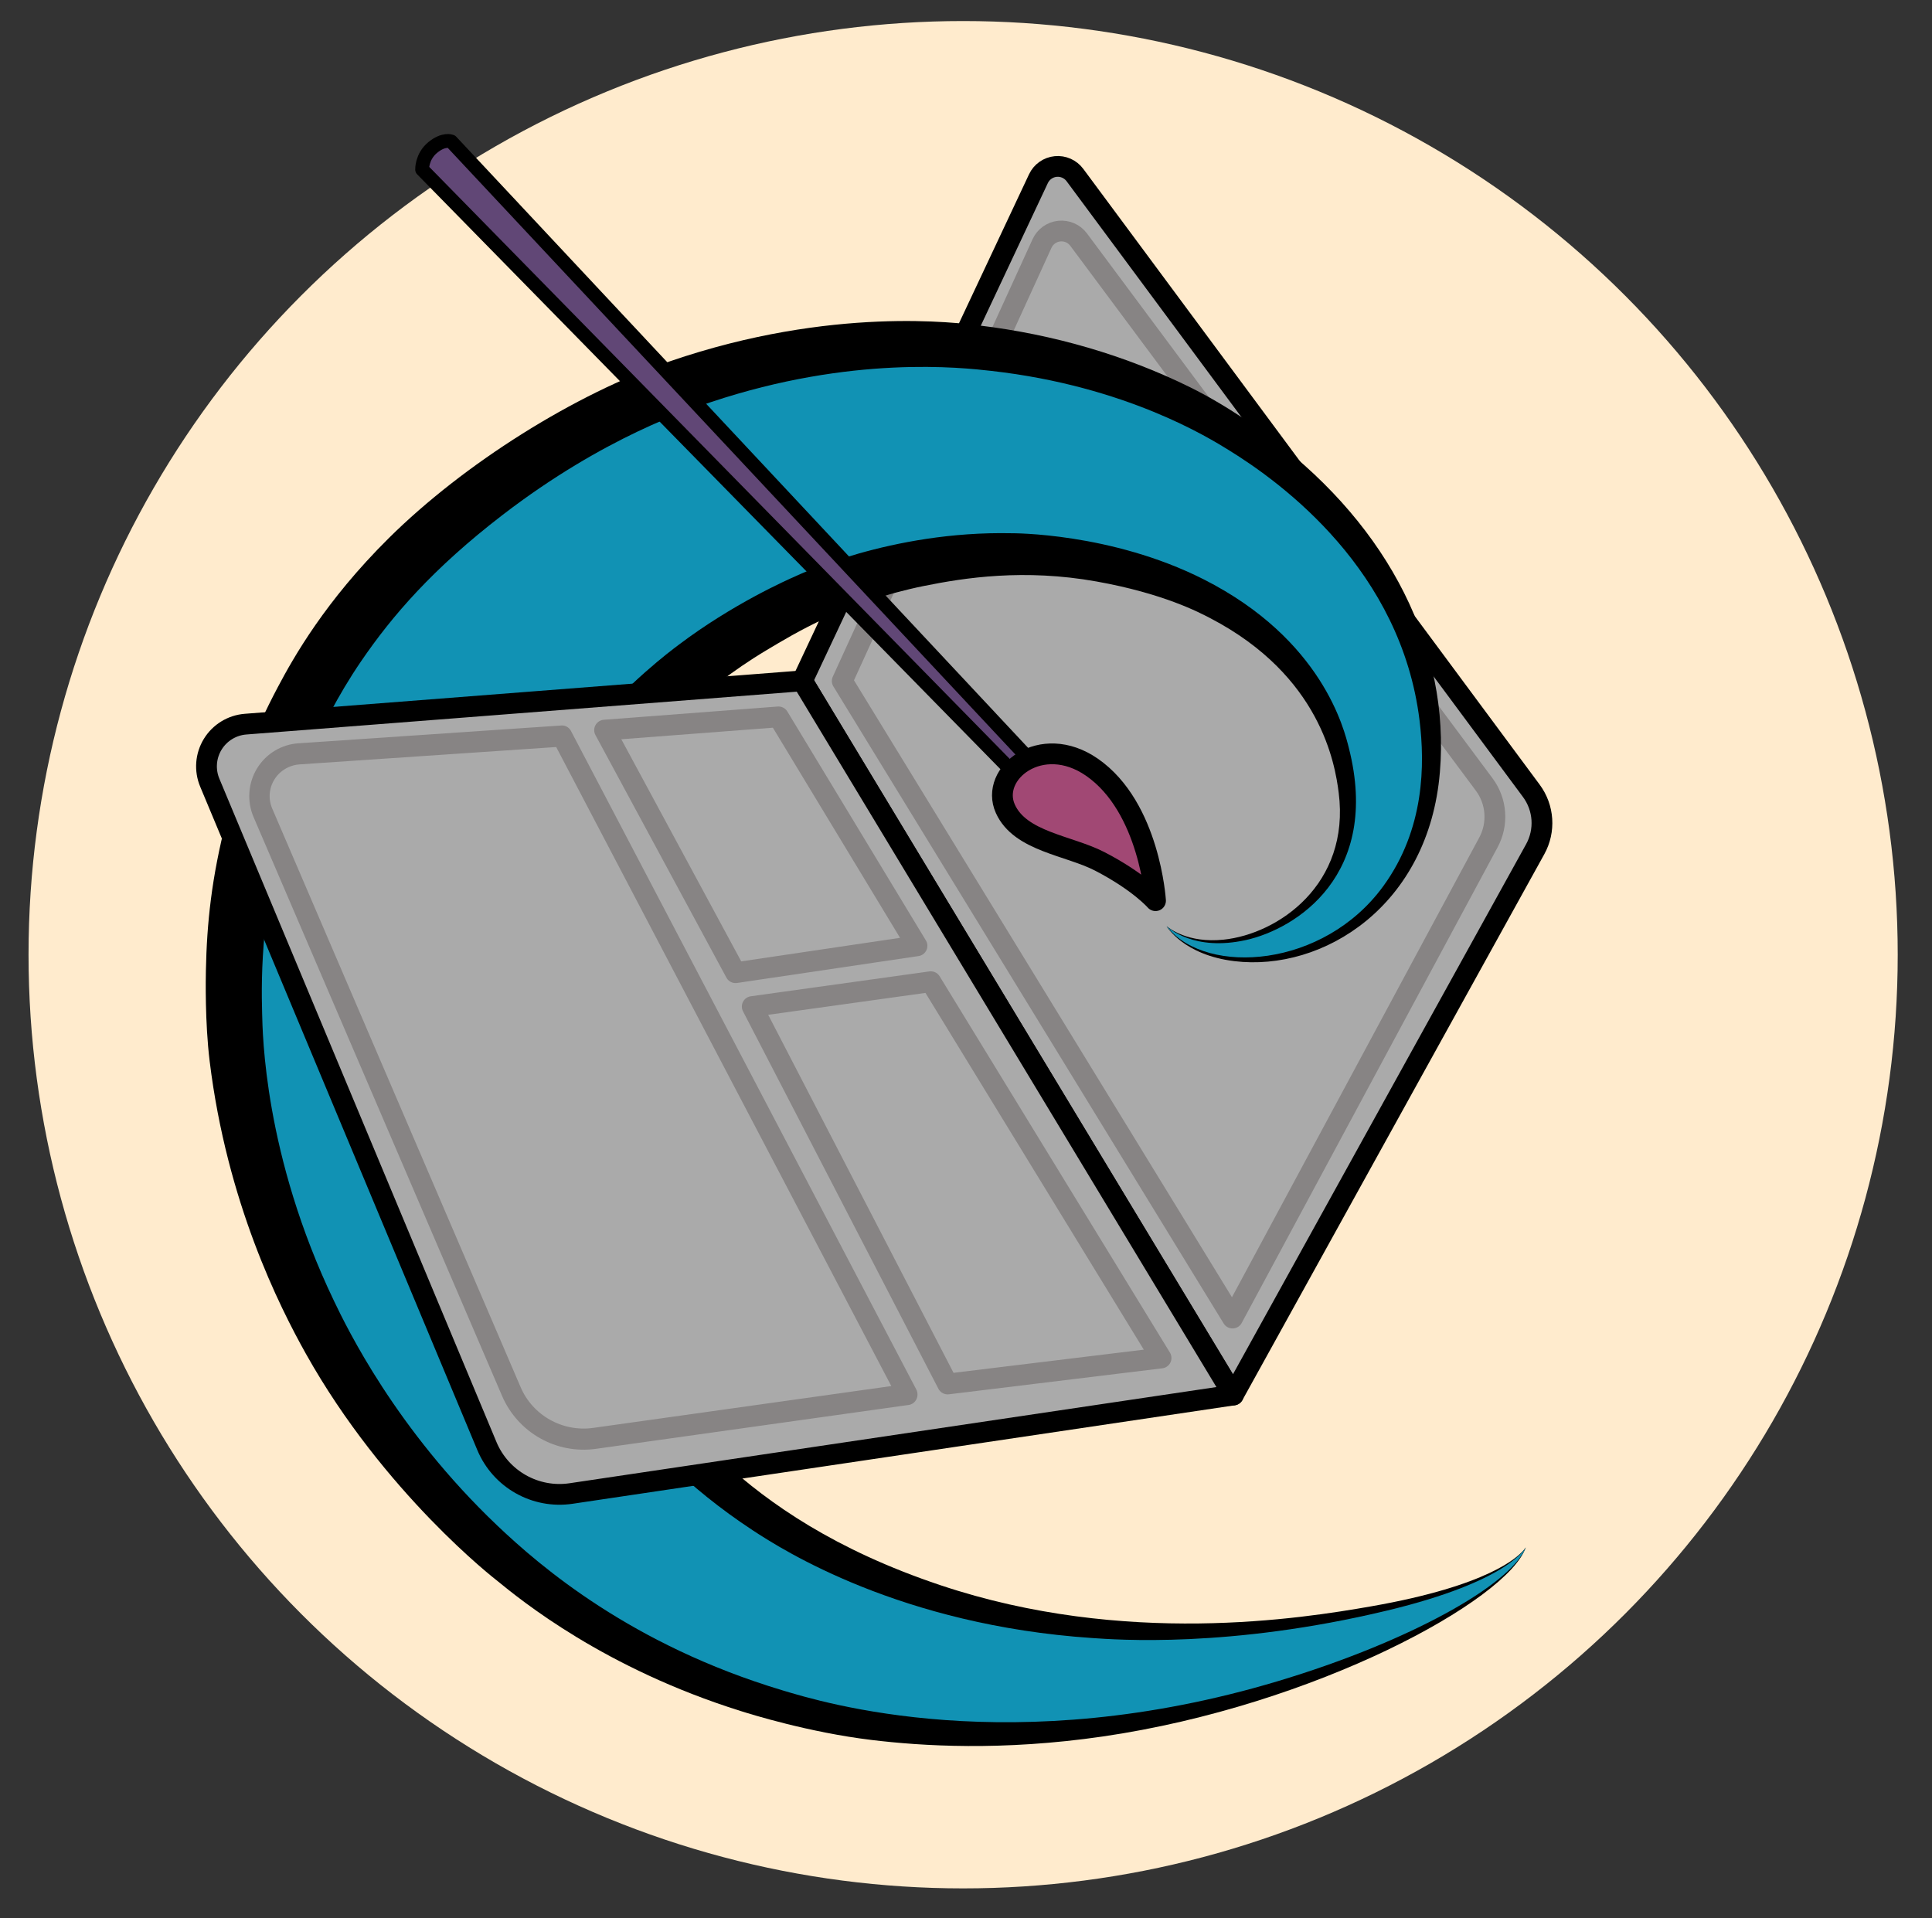 <?xml version="1.0" encoding="UTF-8" standalone="no"?>
<!DOCTYPE svg PUBLIC "-//W3C//DTD SVG 1.1//EN" "http://www.w3.org/Graphics/SVG/1.1/DTD/svg11.dtd">
<svg width="100%" height="100%" viewBox="0 0 279 277" version="1.1" xmlns="http://www.w3.org/2000/svg" xmlns:xlink="http://www.w3.org/1999/xlink" xml:space="preserve" xmlns:serif="http://www.serif.com/" style="fill-rule:evenodd;clip-rule:evenodd;stroke-linecap:round;stroke-linejoin:round;stroke-miterlimit:1.5;">
    <rect x="0" y="0" width="279" height="277" fill="#333333" stroke="none"/>
    <g transform="matrix(1,0,0,1,-952.944,-57.361)">
        <g id="Artboard3" transform="matrix(0.145,0,0,0.256,952.944,57.361)">
            <rect x="0" y="0" width="1920" height="1080" style="fill:none;"/>
            <g transform="matrix(6.445,0,0,3.512,-6235.86,-251.612)">
                <g id="Layer12">
                    <ellipse cx="1116.38" cy="224.998" rx="144.42" ry="149.974" style="fill:rgb(255,235,205);"/>
                </g>
            </g>
            <g id="Layer11" transform="matrix(6.895,0,0,3.902,-316.399,-229.489)">
                <g id="Layer2">
                    <path d="M161.779,157.244L195.884,84.644C196.346,83.661 197.29,82.993 198.37,82.886C199.451,82.778 200.508,83.247 201.154,84.119L267.078,173.144C268.9,175.604 269.118,178.901 267.638,181.581L224.036,260.497L161.779,157.244Z" style="fill:rgb(170,170,170);"/>
                    <g transform="matrix(1,0,0,1,-40.248,-15.218)">
                        <path d="M202.027,172.462C202.027,172.462 228.274,116.588 236.132,99.862C236.593,98.879 237.538,98.211 238.618,98.104C239.699,97.996 240.756,98.465 241.402,99.338C253.221,115.298 295.653,172.599 307.325,188.362C309.147,190.823 309.366,194.119 307.886,196.799C298.386,213.992 264.284,275.715 264.284,275.715L202.027,172.462Z" style="fill:none;stroke:black;stroke-width:3px;"/>
                    </g>
                </g>
                <g transform="matrix(0.907,0,0,0.907,-18.22,1.712)">
                    <g id="Layer21" serif:id="Layer2">
                        <path d="M204.81,171.507C204.81,171.507 228.859,118.795 236.629,101.765C237.129,100.67 238.169,99.921 239.366,99.794C240.562,99.667 241.737,100.181 242.455,101.147C254.567,117.435 295.19,172.061 307.043,188C309.04,190.685 309.304,194.284 307.719,197.232C298.369,214.628 266.966,273.053 266.966,273.053L204.81,171.507Z" style="fill:none;stroke:rgb(135,132,132);stroke-width:3.31px;"/>
                    </g>
                </g>
            </g>
            <g id="Layer9" transform="matrix(6.895,0,0,3.902,-316.399,-229.489)">
                <path d="M265.762,283.157C266.035,282.852 266.036,282.858 266.274,282.527C263.71,290.108 235.879,305.385 205.187,309.862C190.603,311.989 179.012,311.247 171.72,310.36C162.701,309.263 154.379,306.655 152.908,306.194C133.189,300.014 121.211,290.225 117.59,287.259C117.566,287.239 101.375,274.741 90.065,254.52C86.241,247.682 78.663,232.65 76.171,212.224C75.482,206.576 75.607,200.192 75.628,199.144C75.761,192.34 76.439,185.678 78.611,177.287C80.308,170.734 82.397,164.993 86.028,158.134C88.289,153.861 92.861,145.72 102.052,136.606C112.9,125.849 128.913,115.768 142.681,111.039C166.097,102.996 184.504,105.53 187.277,105.862C198.1,107.157 208.455,110.2 217.742,114.777C223.66,117.694 228.853,121.645 229.756,122.333C246.622,135.166 255.345,152.603 253.869,170.441C252.268,189.788 236.986,199.323 224.184,197.771C216.845,196.881 214.428,192.766 214.4,192.727C214.802,193.017 217.453,195.199 222.616,194.664C230.527,193.844 240.932,186.649 239.253,173.424C238.721,169.235 236.641,156.529 220.765,148.219C219.117,147.357 213.945,144.612 204.26,142.879C193.825,141.013 185.233,142.335 179.349,143.527C168.063,145.814 160.576,150.442 156.628,152.8C146.616,158.779 140.602,165.81 137.849,168.826C137.23,169.504 134.473,172.336 131.009,178.379C130.171,179.84 129.065,181.847 127.079,187.129C127.025,187.272 125.493,190.911 124.165,198.537C123.528,202.191 123.31,205.493 123.28,210.801C123.197,225.603 128.399,237.135 129.401,239.669C134.423,252.371 141.446,261.986 150.409,270.188C156.927,276.153 166.438,282.868 181.723,287.991C208.341,296.914 233.926,292.798 243.902,291.055C261.151,288.042 265.085,283.818 265.762,283.157Z"/>
                <path d="M266.274,282.527C264.176,287.903 249.48,296.15 230.533,301.846C192.126,313.391 164.615,304.909 158.869,303.18C137.144,296.645 123.988,285.329 117.75,279.401C103.068,265.449 95.993,250.779 94.133,246.898C83.994,225.749 83.831,208.091 83.753,205.424C83.59,199.833 83.603,189.027 87.803,175.544C88.098,174.598 91.221,164.413 98.05,154.407C102.536,147.835 108.412,141.007 118.494,133.249C133.212,121.925 145.626,117.934 148.573,116.95C168.912,110.155 184.77,111.948 189.131,112.442C208.588,114.647 220.573,122.162 223.316,123.85C231.244,128.729 248.282,141.347 250.933,162.979C251.7,169.242 251.703,178.672 245.692,186.931C237.056,198.799 220.288,199.852 214.586,192.96C214.522,192.883 214.463,192.803 214.4,192.727C214.731,192.995 218.345,196.383 225.857,194.718C233.093,193.114 245.398,185.316 240.714,166.929C240.068,164.393 236.972,151.282 219.722,142.557C206.339,135.788 192.046,135.907 192.007,135.906C174.497,135.531 160.915,142.068 160.82,142.11C159.681,142.609 151.76,146.095 143.833,152.101C142.66,152.99 136.898,157.265 130.063,165.131C129.568,165.7 125.818,169.897 122.267,176.891C122.257,176.912 120.317,180.498 118.316,186.897C116.525,192.628 115.136,200.921 115.334,209.01C115.624,220.856 117.603,231.908 125.24,247.024C127.398,251.296 135.645,267.601 154.62,280.058C159.003,282.935 175.976,293.765 203.657,295.631C207.037,295.859 223.453,297.135 246.263,291.653C263.826,287.432 266.207,282.631 266.274,282.527Z" style="fill:rgb(17,146,180);"/>
            </g>
            <g id="Layer10" transform="matrix(6.895,0,0,3.902,-316.399,-229.489)">
                <g id="Layer3">
                    <path d="M76.188,171.965C75.431,170.153 75.59,168.089 76.614,166.414C77.638,164.74 79.404,163.658 81.361,163.505L161.779,157.244L224.036,260.497L128.377,274.735C123.23,275.501 118.22,272.673 116.215,267.871L76.188,171.965Z" style="fill:rgb(170,170,170);"/>
                    <g transform="matrix(1,0,0,1,-40.248,-15.218)">
                        <path d="M116.435,187.183C115.679,185.371 115.838,183.307 116.862,181.632C117.886,179.958 119.651,178.876 121.608,178.724C143.78,176.997 202.027,172.462 202.027,172.462L264.284,275.715C264.284,275.715 193.747,286.214 168.625,289.953C163.478,290.719 158.467,287.891 156.463,283.089C147.785,262.297 124.945,207.572 116.435,187.183Z" style="fill:none;stroke:black;stroke-width:3px;"/>
                    </g>
                </g>
                <g transform="matrix(0.895,0,0,0.929,-21.259,0.48)">
                    <g id="Layer31" serif:id="Layer3">
                        <path d="M117.452,189.282C116.578,187.318 116.746,185.067 117.904,183.244C119.061,181.421 121.064,180.252 123.278,180.107C138.33,179.125 165.73,177.336 165.73,177.336L221.454,279.805C221.454,279.805 187.96,284.337 170.988,286.634C165.312,287.402 159.804,284.413 157.545,279.338C148.594,259.233 126.38,209.335 117.452,189.282Z" style="fill:none;stroke:rgb(135,132,132);stroke-width:3.29px;"/>
                    </g>
                </g>
                <g id="Layer7">
                    <path d="M154.543,204.334L180.332,200.74L213.596,255.144L182.766,258.904L154.543,204.334Z" style="fill:rgb(170,170,170);"/>
                    <g transform="matrix(1,0,0,1,-40.248,-15.218)">
                        <path d="M194.791,219.552L220.58,215.958L253.844,270.363L223.014,274.122L194.791,219.552Z" style="fill:none;stroke:rgb(135,132,132);stroke-width:3px;"/>
                    </g>
                </g>
                <g transform="matrix(1,0,0,1,-40.248,-15.218)">
                    <g id="Layer8">
                        <path d="M173.463,179.587L192.38,214.66L218.591,210.77L198.579,177.673L173.463,179.587Z" style="fill:none;stroke:rgb(135,132,132);stroke-width:3px;"/>
                    </g>
                </g>
            </g>
            <g id="Layer4" transform="matrix(6.895,0,0,3.902,-316.399,-229.489)">
                <g transform="matrix(1,0,0,1,-39.931,-15.582)">
                    <path d="M151.157,94.907L235.031,184.622L232.527,186.313L146.957,98.965C146.957,98.965 146.885,97.12 148.45,95.807C150.063,94.454 151.157,94.907 151.157,94.907Z" style="fill:rgb(97,71,118);"/>
                </g>
                <g transform="matrix(1,0,0,1,-40.093,-15.641)">
                    <path d="M151.157,94.907L235.031,184.622L232.527,186.313L146.957,98.965C146.957,98.965 146.885,97.12 148.45,95.807C150.063,94.454 151.157,94.907 151.157,94.907Z" style="fill:none;stroke:black;stroke-width:2px;"/>
                </g>
            </g>
            <g id="Layer5" transform="matrix(6.895,0,0,3.902,-316.399,-229.489)">
                <g transform="matrix(1,0,0,1,-40.248,-15.218)">
                    <path d="M243.695,184.772C252.051,190.563 252.879,204.068 252.879,204.068C252.879,204.068 250.514,201.331 244.826,198.386C240.347,196.067 233.329,195.531 231.19,190.789C228.876,185.657 236.362,179.69 243.695,184.772Z" style="fill:rgb(161,72,116);"/>
                </g>
                <g transform="matrix(1,0,0,1,-40.084,-15.039)">
                    <path d="M243.695,184.772C236.362,179.69 228.876,185.657 231.19,190.789C233.329,195.531 240.347,196.067 244.826,198.386C250.514,201.331 252.879,204.068 252.879,204.068C252.879,204.068 252.051,190.563 243.695,184.772Z" style="fill:none;stroke:black;stroke-width:3px;stroke-linecap:butt;stroke-linejoin:miter;stroke-miterlimit:10;"/>
                </g>
            </g>
        </g>
    </g>
</svg>
